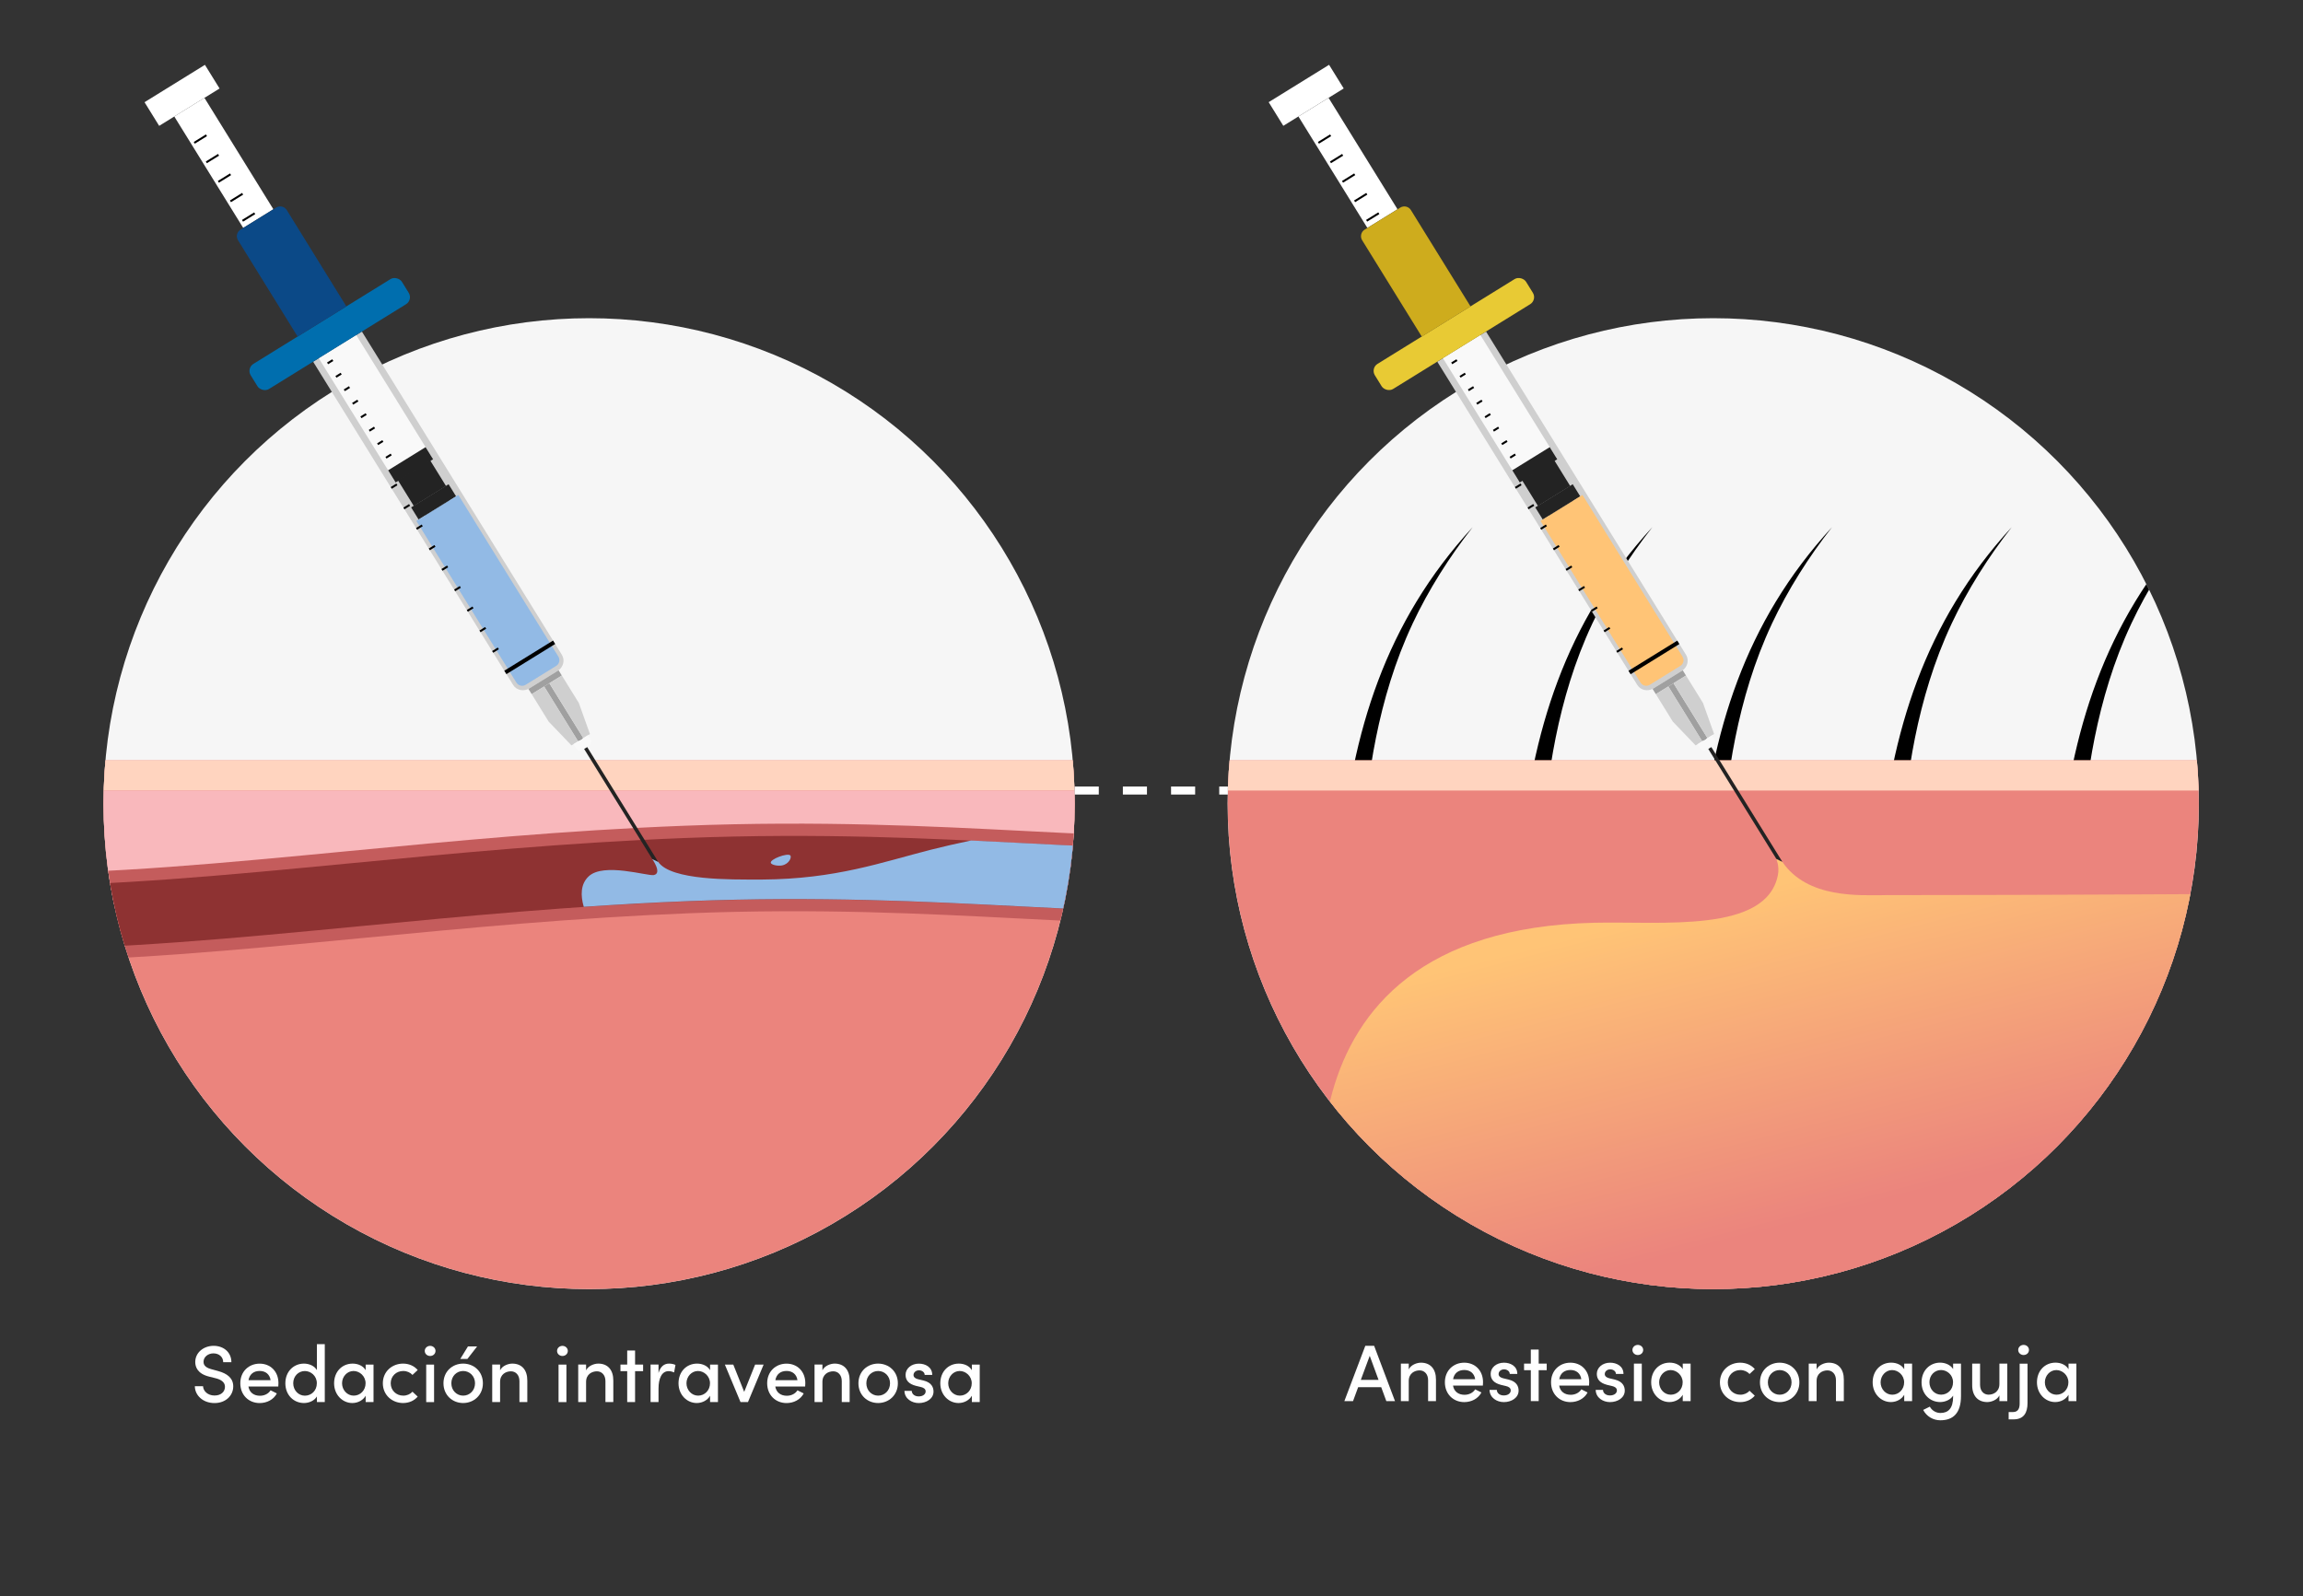 <?xml version="1.0" encoding="UTF-8"?>
<svg xmlns="http://www.w3.org/2000/svg" xmlns:xlink="http://www.w3.org/1999/xlink" id="Layer_2" data-name="Layer 2" viewBox="0 0 573.58 397.6">
  <rect x="0" y="0" width="573.58" height="397.6" fill="#333333" stroke="none"/>
  <defs>
    <style>
      .cls-1 {
        fill: #ffd4bf;
      }

      .cls-1, .cls-2, .cls-3, .cls-4, .cls-5, .cls-6, .cls-7, .cls-8, .cls-9, .cls-10, .cls-11, .cls-12, .cls-13, .cls-14, .cls-15, .cls-16, .cls-17, .cls-18, .cls-19, .cls-20 {
        stroke-width: 0px;
      }

      .cls-2 {
        fill: #cfcfcf;
      }

      .cls-3 {
        fill: #f9b8bc;
      }

      .cls-4 {
        fill: #8e3232;
      }

      .cls-5 {
        fill: #ceac1d;
      }

      .cls-21 {
        clip-path: url(#clippath);
      }

      .cls-6 {
        fill: none;
      }

      .cls-7 {
        fill: #ffc476;
      }

      .cls-8 {
        fill: url(#linear-gradient);
      }

      .cls-9 {
        fill: #0b4987;
      }

      .cls-22 {
        clip-path: url(#clippath-4);
      }

      .cls-10 {
        fill: #006eae;
      }

      .cls-11 {
        fill: #000;
      }

      .cls-12 {
        fill: #c45c5c;
      }

      .cls-13 {
        fill: #a0a0a0;
      }

      .cls-14 {
        fill: #232323;
      }

      .cls-15 {
        fill: #e8ca34;
      }

      .cls-16 {
        fill: #eb847d;
      }

      .cls-17 {
        fill: #f6f6f6;
      }

      .cls-18 {
        fill: #f9f9f9;
      }

      .cls-19 {
        fill: #92bae5;
      }

      .cls-20 {
        fill: #fff;
      }
    </style>
    <clipPath id="clippath">
      <circle class="cls-6" cx="146.72" cy="200.21" r="120.94"></circle>
    </clipPath>
    <clipPath id="clippath-4">
      <circle class="cls-6" cx="426.7" cy="200.21" r="120.94"></circle>
    </clipPath>
    <linearGradient id="linear-gradient" x1="439.5" y1="221" x2="500.39" y2="457.53" gradientUnits="userSpaceOnUse">
      <stop offset="0" stop-color="#ffc476"></stop>
      <stop offset=".34" stop-color="#eb847d"></stop>
    </linearGradient>
  </defs>
  <g id="Layer_1-2" data-name="Layer 1">
    <g>
      <path class="cls-20" d="M345.28,349.06l-1.28-3.48h-5.74l-1.28,3.48h-2.16l5.22-13.78h2.2l5.2,13.78h-2.16ZM338.92,343.77h4.42l-2.2-6-2.22,6Z"></path>
      <path class="cls-20" d="M357.64,343.72v5.34h-1.96v-5.22c0-1.52-.92-2.44-2.12-2.44s-2.7.7-2.7,2.64v5.02h-1.96v-9.34h1.96v1.44c.54-1.16,2.04-1.68,3.04-1.68,2.36,0,3.76,1.58,3.74,4.24Z"></path>
      <path class="cls-20" d="M369.32,345.18h-7.44c.26,1.52,1.38,2.3,2.88,2.3,1.1,0,2.12-.5,2.64-1.36l1.56.78c-.82,1.56-2.5,2.4-4.28,2.4-2.7,0-4.82-1.98-4.82-4.94s2.16-4.88,4.82-4.88,4.68,1.92,4.68,4.86c0,.26-.02.54-.04.84ZM367.4,343.6c-.2-1.46-1.26-2.3-2.7-2.3s-2.52.74-2.8,2.3h5.5Z"></path>
      <path class="cls-20" d="M370.98,346.26h1.82c0,.74.66,1.38,1.72,1.38s1.74-.54,1.74-1.24c0-.62-.5-.94-1.2-1.1l-1.26-.3c-1.74-.46-2.54-1.36-2.54-2.74,0-1.52,1.38-2.78,3.32-2.78,1.6,0,3.32.84,3.32,2.8h-1.88c0-.68-.7-1.14-1.4-1.14-.82,0-1.38.54-1.38,1.18,0,.58.54.9,1.12,1.04l1.42.34c2,.5,2.44,1.74,2.44,2.74,0,1.78-1.76,2.86-3.68,2.86-1.74,0-3.52-1.08-3.56-3.04Z"></path>
      <path class="cls-20" d="M385.22,339.71v1.64h-2v7.7h-1.96v-7.7h-1.68v-1.64h1.68v-3.5h1.96v3.5h2Z"></path>
      <path class="cls-20" d="M395.76,345.18h-7.44c.26,1.52,1.38,2.3,2.88,2.3,1.1,0,2.12-.5,2.64-1.36l1.56.78c-.82,1.56-2.5,2.4-4.28,2.4-2.7,0-4.82-1.98-4.82-4.94s2.16-4.88,4.82-4.88,4.68,1.92,4.68,4.86c0,.26-.02.54-.04.84ZM393.84,343.6c-.2-1.46-1.26-2.3-2.7-2.3s-2.52.74-2.8,2.3h5.5Z"></path>
      <path class="cls-20" d="M397.42,346.26h1.82c0,.74.66,1.38,1.72,1.38s1.74-.54,1.74-1.24c0-.62-.5-.94-1.2-1.1l-1.26-.3c-1.74-.46-2.54-1.36-2.54-2.74,0-1.52,1.38-2.78,3.32-2.78,1.6,0,3.32.84,3.32,2.8h-1.88c0-.68-.7-1.14-1.4-1.14-.82,0-1.38.54-1.38,1.18,0,.58.54.9,1.12,1.04l1.42.34c2,.5,2.44,1.74,2.44,2.74,0,1.78-1.76,2.86-3.68,2.86-1.74,0-3.52-1.08-3.56-3.04Z"></path>
      <path class="cls-20" d="M406.57,336.31c0-.72.62-1.26,1.34-1.26s1.34.54,1.34,1.26-.6,1.26-1.34,1.26-1.34-.54-1.34-1.26ZM406.94,349.06v-9.34h1.96v9.34h-1.96Z"></path>
      <path class="cls-20" d="M419.1,339.71h1.96v9.34h-1.96v-1.58c-.6,1.08-1.88,1.82-3.32,1.82-2.44,0-4.54-2.04-4.54-4.92s1.98-4.9,4.62-4.9c1.36,0,2.64.58,3.24,1.64v-1.4ZM419.08,344.38c0-1.8-1.5-3.06-3-3.06-1.6,0-2.86,1.4-2.86,3.06s1.26,3.08,2.9,3.08,2.96-1.32,2.96-3.08Z"></path>
      <path class="cls-20" d="M428.36,344.38c0-2.96,2.34-4.9,5.04-4.9,1.52,0,2.82.62,3.64,1.6l-1.3,1.22c-.54-.6-1.36-.98-2.3-.98-1.74,0-3.12,1.28-3.12,3.06s1.38,3.08,3.12,3.08c.94,0,1.76-.38,2.3-.98l1.3,1.22c-.82.98-2.12,1.6-3.64,1.6-2.7,0-5.04-1.96-5.04-4.92Z"></path>
      <path class="cls-20" d="M438.33,344.38c0-2.96,2.24-4.9,4.9-4.9s4.92,1.94,4.92,4.9-2.26,4.92-4.92,4.92-4.9-1.96-4.9-4.92ZM446.2,344.38c0-1.8-1.36-3.06-2.96-3.06s-2.94,1.26-2.94,3.06,1.34,3.08,2.94,3.08,2.96-1.26,2.96-3.08Z"></path>
      <path class="cls-20" d="M459.22,343.72v5.34h-1.96v-5.22c0-1.52-.92-2.44-2.12-2.44s-2.7.7-2.7,2.64v5.02h-1.96v-9.34h1.96v1.44c.54-1.16,2.04-1.68,3.04-1.68,2.36,0,3.76,1.58,3.74,4.24Z"></path>
      <path class="cls-20" d="M474.26,339.71h1.96v9.34h-1.96v-1.58c-.6,1.08-1.88,1.82-3.32,1.82-2.44,0-4.54-2.04-4.54-4.92s1.98-4.9,4.62-4.9c1.36,0,2.64.58,3.24,1.64v-1.4ZM474.24,344.38c0-1.8-1.5-3.06-3-3.06-1.6,0-2.86,1.4-2.86,3.06s1.26,3.08,2.9,3.08,2.96-1.32,2.96-3.08Z"></path>
      <path class="cls-20" d="M486.44,339.71h1.96v8.06c0,4.34-2,6.06-5.14,6.06-1.76,0-3.4-.92-4.28-2.58l1.66-.82c.52,1,1.6,1.58,2.62,1.58,1.96,0,3.18-1.12,3.18-4.08v-.24c-.64,1.02-1.98,1.6-3.22,1.6-2.54,0-4.64-1.96-4.64-4.92s2.1-4.9,4.62-4.9c1.3,0,2.6.56,3.24,1.6v-1.36ZM486.42,344.35c0-1.88-1.54-3.04-2.98-3.04-1.6,0-2.9,1.28-2.9,3.04s1.3,3.1,2.9,3.1,2.98-1.22,2.98-3.1Z"></path>
      <path class="cls-20" d="M497.97,339.71h1.96v9.34h-1.96v-1.42c-.54,1.14-2.04,1.66-3.02,1.66-2.36,0-3.78-1.58-3.76-4.24v-5.34h1.96v5.28c0,1.54.92,2.46,2.12,2.46s2.7-.72,2.7-2.66v-5.08Z"></path>
      <path class="cls-20" d="M500.27,353.6v-1.82h1.08c1.44,0,1.68-1.18,1.66-2.24v-9.82h1.96v9.82c0,2.4-.92,4.06-3.46,4.06h-1.24ZM502.65,336.31c0-.72.62-1.26,1.34-1.26.76,0,1.34.54,1.34,1.26s-.58,1.26-1.34,1.26c-.72,0-1.34-.54-1.34-1.26Z"></path>
      <path class="cls-20" d="M515.18,339.71h1.96v9.34h-1.96v-1.58c-.6,1.08-1.88,1.82-3.32,1.82-2.44,0-4.54-2.04-4.54-4.92s1.98-4.9,4.62-4.9c1.36,0,2.64.58,3.24,1.64v-1.4ZM515.15,344.38c0-1.8-1.5-3.06-3-3.06-1.6,0-2.86,1.4-2.86,3.06s1.26,3.08,2.9,3.08,2.96-1.32,2.96-3.08Z"></path>
    </g>
    <g>
      <path class="cls-20" d="M48.53,345.34h2.04c.04,1.18,1.14,2.32,2.86,2.32s2.6-1.04,2.6-2.18c0-1.22-1.1-1.8-2.22-2.1l-1.76-.44c-2.94-.74-3.42-2.48-3.42-3.62,0-2.42,2.14-4.04,4.58-4.04s4.42,1.56,4.42,4.08h-2.04c0-1.3-1.02-2.2-2.44-2.2-1.3,0-2.46.86-2.46,2.12,0,.44.14,1.34,1.88,1.8l1.74.48c2.32.62,3.78,1.8,3.78,3.82,0,2.3-1.88,4.16-4.66,4.16-2.94,0-4.9-1.98-4.9-4.2Z"></path>
      <path class="cls-20" d="M69.31,345.42h-7.44c.26,1.52,1.38,2.3,2.88,2.3,1.1,0,2.12-.5,2.64-1.36l1.56.78c-.82,1.56-2.5,2.4-4.28,2.4-2.7,0-4.82-1.98-4.82-4.94s2.16-4.88,4.82-4.88,4.68,1.92,4.68,4.86c0,.26-.02.54-.04.84ZM67.39,343.84c-.2-1.46-1.26-2.3-2.7-2.3s-2.52.74-2.8,2.3h5.5Z"></path>
      <path class="cls-20" d="M78.93,334.87h1.96v14.42h-1.96v-1.4c-.62,1.06-1.96,1.64-3.22,1.64-2.54,0-4.64-1.96-4.64-4.92s2.1-4.9,4.62-4.9c1.32,0,2.62.56,3.24,1.62v-6.46ZM78.91,344.6c0-1.88-1.54-3.04-2.98-3.04-1.6,0-2.9,1.28-2.9,3.04s1.3,3.1,2.9,3.1,2.98-1.22,2.98-3.1Z"></path>
      <path class="cls-20" d="M91.07,339.95h1.96v9.34h-1.96v-1.58c-.6,1.08-1.88,1.82-3.32,1.82-2.44,0-4.54-2.04-4.54-4.92s1.98-4.9,4.62-4.9c1.36,0,2.64.58,3.24,1.64v-1.4ZM91.05,344.61c0-1.8-1.5-3.06-3-3.06-1.6,0-2.86,1.4-2.86,3.06s1.26,3.08,2.9,3.08,2.96-1.32,2.96-3.08Z"></path>
      <path class="cls-20" d="M95.35,344.61c0-2.96,2.34-4.9,5.04-4.9,1.52,0,2.82.62,3.64,1.6l-1.3,1.22c-.54-.6-1.36-.98-2.3-.98-1.74,0-3.12,1.28-3.12,3.06s1.38,3.08,3.12,3.08c.94,0,1.76-.38,2.3-.98l1.3,1.22c-.82.98-2.12,1.6-3.64,1.6-2.7,0-5.04-1.96-5.04-4.92Z"></path>
      <path class="cls-20" d="M105.79,336.55c0-.72.62-1.26,1.34-1.26s1.34.54,1.34,1.26-.6,1.26-1.34,1.26-1.34-.54-1.34-1.26ZM106.15,349.3v-9.34h1.96v9.34h-1.96Z"></path>
      <path class="cls-20" d="M110.45,344.61c0-2.96,2.24-4.9,4.9-4.9s4.92,1.94,4.92,4.9-2.26,4.92-4.92,4.92-4.9-1.96-4.9-4.92ZM118.31,344.61c0-1.8-1.36-3.06-2.96-3.06s-2.94,1.26-2.94,3.06,1.34,3.08,2.94,3.08,2.96-1.26,2.96-3.08ZM114.63,338.55l1.92-3.12h2.28l-2.42,3.12h-1.78Z"></path>
      <path class="cls-20" d="M131.33,343.95v5.34h-1.96v-5.22c0-1.52-.92-2.44-2.12-2.44s-2.7.7-2.7,2.64v5.02h-1.96v-9.34h1.96v1.44c.54-1.16,2.04-1.68,3.04-1.68,2.36,0,3.76,1.58,3.74,4.24Z"></path>
      <path class="cls-20" d="M138.74,336.55c0-.72.62-1.26,1.34-1.26s1.34.54,1.34,1.26-.6,1.26-1.34,1.26-1.34-.54-1.34-1.26ZM139.11,349.3v-9.34h1.96v9.34h-1.96Z"></path>
      <path class="cls-20" d="M152.75,343.95v5.34h-1.96v-5.22c0-1.52-.92-2.44-2.12-2.44s-2.7.7-2.7,2.64v5.02h-1.96v-9.34h1.96v1.44c.54-1.16,2.04-1.68,3.04-1.68,2.36,0,3.76,1.58,3.74,4.24Z"></path>
      <path class="cls-20" d="M160.17,339.95v1.64h-2v7.7h-1.96v-7.7h-1.68v-1.64h1.68v-3.5h1.96v3.5h2Z"></path>
      <path class="cls-20" d="M168.23,340.05l-.34,1.86c-.52-.24-1-.32-1.38-.32-1.7,0-2.5,1.82-2.5,4.34v3.36h-1.98v-9.34h1.98v2.1c.48-1.64,1.42-2.34,2.62-2.34.64,0,1.3.16,1.6.34Z"></path>
      <path class="cls-20" d="M176.85,339.95h1.96v9.34h-1.96v-1.58c-.6,1.08-1.88,1.82-3.32,1.82-2.44,0-4.54-2.04-4.54-4.92s1.98-4.9,4.62-4.9c1.36,0,2.64.58,3.24,1.64v-1.4ZM176.83,344.61c0-1.8-1.5-3.06-3-3.06-1.6,0-2.86,1.4-2.86,3.06s1.26,3.08,2.9,3.08,2.96-1.32,2.96-3.08Z"></path>
      <path class="cls-20" d="M188.07,339.95h2.12l-3.9,9.34h-1.86l-3.9-9.34h2.1l2.72,6.8,2.72-6.8Z"></path>
      <path class="cls-20" d="M200.53,345.42h-7.44c.26,1.52,1.38,2.3,2.88,2.3,1.1,0,2.12-.5,2.64-1.36l1.56.78c-.82,1.56-2.5,2.4-4.28,2.4-2.7,0-4.82-1.98-4.82-4.94s2.16-4.88,4.82-4.88,4.68,1.92,4.68,4.86c0,.26-.02.54-.04.84ZM198.61,343.84c-.2-1.46-1.26-2.3-2.7-2.3s-2.52.74-2.8,2.3h5.5Z"></path>
      <path class="cls-20" d="M211.61,343.95v5.34h-1.96v-5.22c0-1.52-.92-2.44-2.12-2.44s-2.7.7-2.7,2.64v5.02h-1.96v-9.34h1.96v1.44c.54-1.16,2.04-1.68,3.04-1.68,2.36,0,3.76,1.58,3.74,4.24Z"></path>
      <path class="cls-20" d="M213.8,344.61c0-2.96,2.24-4.9,4.9-4.9s4.92,1.94,4.92,4.9-2.26,4.92-4.92,4.92-4.9-1.96-4.9-4.92ZM221.67,344.61c0-1.8-1.36-3.06-2.96-3.06s-2.94,1.26-2.94,3.06,1.34,3.08,2.94,3.08,2.96-1.26,2.96-3.08Z"></path>
      <path class="cls-20" d="M225.26,346.5h1.82c0,.74.66,1.38,1.72,1.38s1.74-.54,1.74-1.24c0-.62-.5-.94-1.2-1.1l-1.26-.3c-1.74-.46-2.54-1.36-2.54-2.74,0-1.52,1.38-2.78,3.32-2.78,1.6,0,3.32.84,3.32,2.8h-1.88c0-.68-.7-1.14-1.4-1.14-.82,0-1.38.54-1.38,1.18,0,.58.54.9,1.12,1.04l1.42.34c2,.5,2.44,1.74,2.44,2.74,0,1.78-1.76,2.86-3.68,2.86-1.74,0-3.52-1.08-3.56-3.04Z"></path>
      <path class="cls-20" d="M242.05,339.95h1.96v9.34h-1.96v-1.58c-.6,1.08-1.88,1.82-3.32,1.82-2.44,0-4.54-2.04-4.54-4.92s1.98-4.9,4.62-4.9c1.36,0,2.64.58,3.24,1.64v-1.4ZM242.02,344.61c0-1.8-1.5-3.06-3-3.06-1.6,0-2.86,1.4-2.86,3.06s1.26,3.08,2.9,3.08,2.96-1.32,2.96-3.08Z"></path>
    </g>
    <circle class="cls-17" cx="146.72" cy="200.21" r="120.94"></circle>
    <g class="cls-21">
      <g>
        <rect class="cls-16" x=".08" y="189.42" width="293.25" height="158.01"></rect>
        <rect class="cls-1" x=".08" y="189.42" width="293.25" height="7.53"></rect>
        <path class="cls-3" d="M293.33,216.61c-141.49,0-184.01,9.53-293.25,9.53v-29.2h293.25v19.67Z"></path>
        <path class="cls-12" d="M0,239.52v-21.82c27.65,0,56.27-2.75,86.57-5.65,26.52-2.54,53.94-5.18,83.76-6.33,33.85-1.31,61.17.09,85.28,1.32,13.44.69,26.14,1.34,37.64,1.34v21.82c-12.47,0-25.64-.67-39.58-1.39-23.31-1.19-49.73-2.55-81.88-1.3-28.75,1.12-55.63,3.7-81.63,6.19-31.22,2.99-60.71,5.82-90.17,5.82Z"></path>
        <path class="cls-4" d="M.08,236.52v-15.76c27.91,0,56.64-2.76,87.07-5.68,26.45-2.54,53.79-5.16,83.47-6.31,33.61-1.3,60.81.09,84.81,1.32,13.51.69,26.27,1.35,37.91,1.35v15.76c-12.34,0-25.44-.67-39.31-1.38-23.42-1.2-49.97-2.56-82.35-1.3-28.9,1.12-55.85,3.71-81.92,6.21-31.09,2.98-60.46,5.8-89.67,5.8Z"></path>
        <path class="cls-19" d="M255.34,210.06c-4.39-.22-8.88-.45-13.5-.67-3.71.78-7.08,1.56-10,2.3-12.23,3.11-23.63,7.31-42.01,7.43-.39,0-.77,0-1.15,0-6.3-.02-21.6.29-24.76-4.42l-1.5-.73s2.6,3.63.4,4.03c-1.58.29-12.47-3.18-16.2.32-2.05,1.92-2.05,4.75-1.23,7.59,8.57-.58,17.28-1.08,26.19-1.42,32.38-1.26,58.93.1,82.35,1.3,13.87.71,26.97,1.38,39.31,1.38v-15.76c-11.64,0-24.4-.65-37.91-1.35Z"></path>
        <path class="cls-19" d="M194.72,215.61c1.8-.31,2.54-2.07,2.1-2.51-.68-.68-5.15.97-4.84,1.88.16.47,1.65.82,2.74.63Z"></path>
      </g>
    </g>
    <g>
      <polygon class="cls-14" points="144.05 182.57 143.29 183.04 162.43 213.97 163.92 214.7 144.05 182.57"></polygon>
      <path class="cls-2" d="M90.13,82.6l-12.14,7.51,49.81,80.53c.83,1.34,2.65,1.72,4.06.85l7.03-4.35c1.41-.87,1.88-2.67,1.05-4.01l-49.81-80.53Z"></path>
      <rect class="cls-13" x="131.36" y="169.2" width="8.83" height="1.53" transform="translate(-69.11 96.84) rotate(-31.74)"></rect>
      <rect class="cls-13" x="132.37" y="176.68" width="16.07" height="1.53" transform="translate(63.35 390.2) rotate(-121.74)"></rect>
      <polygon class="cls-2" points="139.93 168.29 144.16 175.12 146.93 182.86 145.28 183.88 136.83 170.21 139.93 168.29"></polygon>
      <polygon class="cls-2" points="132.42 172.93 136.65 179.77 142.33 185.7 143.98 184.68 135.53 171.01 132.42 172.93"></polygon>
      <rect class="cls-20" x="51.33" y="24.26" width="8.83" height="32.64" transform="translate(-13.01 35.39) rotate(-31.74)"></rect>
      <rect class="cls-18" x="88.05" y="83.66" width="10.97" height="36.02" transform="translate(-39.5 64.41) rotate(-31.74)"></rect>
      <rect class="cls-10" x="59.98" y="79.54" width="44.28" height="7.36" rx="2.07" ry="2.07" transform="translate(-31.5 55.65) rotate(-31.74)"></rect>
      <path class="cls-9" d="M67.03,52.21h10.45c1.06,0,1.92.86,1.92,1.92v28.23h-14.28v-28.23c0-1.06.86-1.92,1.92-1.92Z" transform="translate(-24.58 48.07) rotate(-31.74)"></path>
      <rect class="cls-20" x="36.49" y="20.29" width="17.69" height="6.93" transform="translate(-5.71 27.4) rotate(-31.74)"></rect>
      <rect class="cls-11" x="48.12" y="34.4" width="3.57" height=".5" transform="translate(-10.77 31.46) rotate(-31.77)"></rect>
      <rect class="cls-11" x="51.12" y="39.26" width="3.57" height=".5" transform="translate(-12.87 33.77) rotate(-31.77)"></rect>
      <rect class="cls-11" x="57.13" y="48.97" width="3.57" height=".5" transform="translate(-17.09 38.39) rotate(-31.77)"></rect>
      <rect class="cls-11" x="54.12" y="44.11" width="3.57" height=".5" transform="translate(-14.98 36.08) rotate(-31.77)"></rect>
      <rect class="cls-11" x="60.13" y="53.82" width="3.57" height=".5" transform="translate(-19.19 40.7) rotate(-31.77)"></rect>
      <rect class="cls-11" x="81.47" y="89.87" width="1.53" height=".5" transform="translate(-35.13 56.8) rotate(-31.77)"></rect>
      <rect class="cls-11" x="83.55" y="93.23" width="1.53" height=".5" transform="translate(-36.58 58.4) rotate(-31.77)"></rect>
      <rect class="cls-11" x="85.63" y="96.59" width="1.53" height=".5" transform="translate(-38.04 59.99) rotate(-31.77)"></rect>
      <rect class="cls-11" x="87.71" y="99.95" width="1.53" height=".5" transform="translate(-39.5 61.59) rotate(-31.77)"></rect>
      <rect class="cls-11" x="89.78" y="103.31" width="1.53" height=".5" transform="translate(-40.96 63.19) rotate(-31.77)"></rect>
      <rect class="cls-11" x="93.94" y="110.02" width="1.53" height=".5" transform="translate(-43.87 66.38) rotate(-31.77)"></rect>
      <rect class="cls-11" x="91.86" y="106.67" width="1.53" height=".5" transform="translate(-42.41 64.78) rotate(-31.77)"></rect>
      <rect class="cls-11" x="96.02" y="113.38" width="1.53" height=".5" transform="translate(-45.33 67.98) rotate(-31.77)"></rect>
      <rect class="cls-14" x="96.78" y="114.02" width="10.97" height="3.55" transform="translate(-45.62 71.11) rotate(-31.74)"></rect>
      <rect class="cls-14" x="100.37" y="116.56" width="9.44" height="7.58" transform="translate(-47.6 73.28) rotate(-31.74)"></rect>
      <rect class="cls-14" x="102.5" y="123.26" width="10.97" height="3.55" transform="translate(-49.62 75.5) rotate(-31.74)"></rect>
      <path class="cls-14" d="M110.77,125.01h7.06v18.32c0,1.18-.96,2.13-2.13,2.13h-2.79c-1.18,0-2.13-.96-2.13-2.13v-18.32h0Z" transform="translate(-54.05 80.35) rotate(-31.74)"></path>
      <path class="cls-19" d="M115.66,122.88h12.31v47.36c0,.93-.75,1.68-1.68,1.68h-8.94c-.93,0-1.68-.75-1.68-1.68v-47.36h0Z" transform="translate(-59.32 86.12) rotate(-31.74)"></path>
      <rect class="cls-11" x="124.8" y="163.26" width="14.28" height="1" transform="translate(-66.41 93.87) rotate(-31.73)"></rect>
      <rect class="cls-11" x="97.32" y="120.87" width="1.66" height=".5" transform="translate(-49.07 69.82) rotate(-31.77)"></rect>
      <rect class="cls-11" x="100.47" y="125.98" width="1.66" height=".5" transform="translate(-51.28 72.25) rotate(-31.77)"></rect>
      <rect class="cls-11" x="103.63" y="131.08" width="1.66" height=".5" transform="translate(-53.5 74.67) rotate(-31.77)"></rect>
      <rect class="cls-11" x="106.79" y="136.19" width="1.66" height=".5" transform="translate(-55.71 77.1) rotate(-31.77)"></rect>
      <rect class="cls-11" x="109.95" y="141.3" width="1.66" height=".5" transform="translate(-57.93 79.53) rotate(-31.77)"></rect>
      <rect class="cls-11" x="116.27" y="151.51" width="1.66" height=".5" transform="translate(-62.36 84.38) rotate(-31.77)"></rect>
      <rect class="cls-11" x="113.11" y="146.4" width="1.66" height=".5" transform="translate(-60.14 81.96) rotate(-31.77)"></rect>
      <rect class="cls-11" x="122.58" y="161.72" width="1.66" height=".5" transform="translate(-66.79 89.24) rotate(-31.77)"></rect>
      <rect class="cls-11" x="119.42" y="156.61" width="1.66" height=".5" transform="translate(-64.57 86.81) rotate(-31.77)"></rect>
      <path class="cls-18" d="M143.13,184.1h4.27v1.13c0,.71-.58,1.29-1.29,1.29h-1.69c-.71,0-1.29-.58-1.29-1.29v-1.13h0Z" transform="translate(-75.76 104.13) rotate(-31.74)"></path>
    </g>
    <circle class="cls-17" cx="426.7" cy="200.21" r="120.94"></circle>
    <g class="cls-22">
      <path class="cls-11" d="M351.77,155.46c4.08-8.67,9.21-16.72,15.01-24.13-21.87,23.76-29.99,51.1-32.96,82.02-.58,6.04-2.17,11.92-4.78,17.21-1.15,2.32-1.83,5.23-1.83,8.4,0,3.44.81,5.76,2.14,7.27,1.23,1.39,3.22.09,3.06-1.87-.02-.22-.03-.44-.03-.66,0-2.94,1.6-5.32,3.57-5.32s3.57,2.38,3.57,5.32c0,.22,0,.44-.03.66-.16,1.96,1.83,3.26,3.06,1.87,1.33-1.51,2.14-3.83,2.14-7.27,0-2.86-.56-5.52-1.51-7.72-2.98-6.86-4.04-14.6-3.62-22.24.8-14.43,3.5-34.99,12.22-53.54Z"></path>
      <path class="cls-11" d="M396.52,155.46c4.08-8.67,9.21-16.72,15.01-24.13-21.87,23.76-29.99,51.1-32.96,82.02-.58,6.04-2.17,11.92-4.78,17.21-1.15,2.32-1.83,5.23-1.83,8.4,0,3.44.81,5.76,2.14,7.27,1.23,1.39,3.22.09,3.06-1.87-.02-.22-.03-.44-.03-.66,0-2.94,1.6-5.32,3.57-5.32s3.57,2.38,3.57,5.32c0,.22,0,.44-.03.66-.16,1.96,1.83,3.26,3.06,1.87,1.33-1.51,2.14-3.83,2.14-7.27,0-2.86-.56-5.52-1.51-7.72-2.98-6.86-4.04-14.6-3.62-22.24.8-14.43,3.5-34.99,12.22-53.54Z"></path>
      <path class="cls-11" d="M441.27,155.46c4.08-8.67,9.21-16.72,15.01-24.13-21.87,23.76-29.99,51.1-32.96,82.02-.58,6.04-2.17,11.92-4.78,17.21-1.15,2.32-1.83,5.23-1.83,8.4,0,3.44.81,5.76,2.14,7.27,1.23,1.39,3.22.09,3.06-1.87-.02-.22-.03-.44-.03-.66,0-2.94,1.6-5.32,3.57-5.32s3.57,2.38,3.57,5.32c0,.22,0,.44-.03.66-.16,1.96,1.83,3.26,3.06,1.87,1.33-1.51,2.14-3.83,2.14-7.27,0-2.86-.56-5.52-1.51-7.72-2.98-6.86-4.04-14.6-3.62-22.24.8-14.43,3.5-34.99,12.22-53.54Z"></path>
      <path class="cls-11" d="M486.02,155.46c4.08-8.67,9.21-16.72,15.01-24.13-21.87,23.76-29.99,51.1-32.96,82.02-.58,6.04-2.17,11.92-4.78,17.21-1.15,2.32-1.83,5.23-1.83,8.4,0,3.44.81,5.76,2.14,7.27,1.23,1.39,3.22.09,3.06-1.87-.02-.22-.03-.44-.03-.66,0-2.94,1.6-5.32,3.57-5.32s3.57,2.38,3.57,5.32c0,.22,0,.44-.03.66-.16,1.96,1.83,3.26,3.06,1.87,1.33-1.51,2.14-3.83,2.14-7.27,0-2.86-.56-5.52-1.51-7.72-2.98-6.86-4.04-14.6-3.62-22.24.8-14.43,3.5-34.99,12.22-53.54Z"></path>
      <path class="cls-11" d="M530.77,155.46c4.08-8.67,9.21-16.72,15.01-24.13-21.87,23.76-29.99,51.1-32.96,82.02-.58,6.04-2.17,11.92-4.78,17.21-1.15,2.32-1.83,5.23-1.83,8.4,0,3.44.81,5.76,2.14,7.27,1.23,1.39,3.22.09,3.06-1.87-.02-.22-.03-.44-.03-.66,0-2.94,1.6-5.32,3.57-5.32s3.57,2.38,3.57,5.32c0,.22,0,.44-.03.66-.16,1.96,1.83,3.26,3.06,1.87,1.33-1.51,2.14-3.83,2.14-7.27,0-2.86-.56-5.52-1.51-7.72-2.98-6.86-4.04-14.6-3.62-22.24.8-14.43,3.5-34.99,12.22-53.54Z"></path>
      <g>
        <rect class="cls-16" x="280.06" y="189.42" width="293.25" height="158.01"></rect>
        <rect class="cls-1" x="280.06" y="189.42" width="293.25" height="7.53"></rect>
        <path class="cls-8" d="M469.46,223.01c-6.3,0-19.29.91-25.56-8.31l-1.5-.73s.83,1.83.4,4.03c-2.83,14.54-28.86,11.48-45.73,11.88-85.85,2.04-66.32,82.29-65.5,85.13,16.75,28.38,113.46,22.96,122.38,22.61,32.38-1.26,81.58.63,106.41-2.99,13.74-2,13.22-95.44,12.87-107.47l-6.83-4.49c-11.64,0-53.71.33-96.94.33Z"></path>
      </g>
    </g>
    <g>
      <polygon class="cls-14" points="424.03 182.57 423.27 183.04 442.41 213.97 443.91 214.7 424.03 182.57"></polygon>
      <path class="cls-2" d="M370.11,82.6l-12.14,7.51,49.81,80.53c.83,1.34,2.65,1.72,4.06.85l7.03-4.35c1.41-.87,1.88-2.67,1.05-4.01l-49.81-80.53Z"></path>
      <rect class="cls-13" x="411.34" y="169.2" width="8.83" height="1.53" transform="translate(-27.24 244.13) rotate(-31.74)"></rect>
      <rect class="cls-13" x="412.35" y="176.68" width="16.07" height="1.53" transform="translate(490.62 628.31) rotate(-121.74)"></rect>
      <polygon class="cls-2" points="419.91 168.29 424.14 175.12 426.91 182.86 425.26 183.88 416.81 170.21 419.91 168.29"></polygon>
      <polygon class="cls-2" points="412.4 172.93 416.63 179.77 422.31 185.7 423.96 184.68 415.51 171.01 412.4 172.93"></polygon>
      <rect class="cls-20" x="331.31" y="24.26" width="8.83" height="32.64" transform="translate(28.86 182.68) rotate(-31.74)"></rect>
      <rect class="cls-18" x="368.03" y="83.66" width="10.97" height="36.02" transform="translate(2.37 211.69) rotate(-31.74)"></rect>
      <rect class="cls-15" x="339.96" y="79.54" width="44.28" height="7.36" rx="2.07" ry="2.07" transform="translate(10.37 202.93) rotate(-31.74)"></rect>
      <path class="cls-5" d="M347.01,52.21h10.45c1.06,0,1.92.86,1.92,1.92v28.23h-14.28v-28.23c0-1.06.86-1.92,1.92-1.92Z" transform="translate(17.29 195.36) rotate(-31.74)"></path>
      <rect class="cls-20" x="316.47" y="20.29" width="17.69" height="6.93" transform="translate(36.16 174.68) rotate(-31.74)"></rect>
      <rect class="cls-11" x="328.1" y="34.4" width="3.57" height=".5" transform="translate(31.18 178.87) rotate(-31.77)"></rect>
      <rect class="cls-11" x="331.1" y="39.26" width="3.57" height=".5" transform="translate(29.07 181.18) rotate(-31.77)"></rect>
      <rect class="cls-11" x="337.11" y="48.97" width="3.57" height=".5" transform="translate(24.86 185.8) rotate(-31.77)"></rect>
      <rect class="cls-11" x="334.1" y="44.11" width="3.57" height=".5" transform="translate(26.97 183.49) rotate(-31.77)"></rect>
      <rect class="cls-11" x="340.11" y="53.82" width="3.57" height=".5" transform="translate(22.75 188.1) rotate(-31.77)"></rect>
      <rect class="cls-11" x="361.45" y="89.87" width="1.53" height=".5" transform="translate(6.82 204.21) rotate(-31.77)"></rect>
      <rect class="cls-11" x="363.53" y="93.23" width="1.53" height=".5" transform="translate(5.36 205.8) rotate(-31.77)"></rect>
      <rect class="cls-11" x="365.61" y="96.59" width="1.53" height=".5" transform="translate(3.9 207.4) rotate(-31.77)"></rect>
      <rect class="cls-11" x="367.69" y="99.95" width="1.53" height=".5" transform="translate(2.45 209) rotate(-31.77)"></rect>
      <rect class="cls-11" x="369.76" y="103.31" width="1.53" height=".5" transform="translate(.99 210.59) rotate(-31.77)"></rect>
      <rect class="cls-11" x="373.92" y="110.02" width="1.53" height=".5" transform="translate(-1.92 213.79) rotate(-31.77)"></rect>
      <rect class="cls-11" x="371.84" y="106.67" width="1.53" height=".5" transform="translate(-.47 212.19) rotate(-31.77)"></rect>
      <rect class="cls-11" x="376" y="113.38" width="1.53" height=".5" transform="translate(-3.38 215.38) rotate(-31.77)"></rect>
      <rect class="cls-14" x="376.76" y="114.02" width="10.97" height="3.55" transform="translate(-3.75 218.4) rotate(-31.74)"></rect>
      <rect class="cls-14" x="380.35" y="116.56" width="9.44" height="7.58" transform="translate(-5.73 220.56) rotate(-31.74)"></rect>
      <rect class="cls-14" x="382.48" y="123.26" width="10.97" height="3.55" transform="translate(-7.75 222.79) rotate(-31.74)"></rect>
      <path class="cls-14" d="M390.75,125.01h7.06v18.32c0,1.18-.96,2.13-2.13,2.13h-2.79c-1.18,0-2.13-.96-2.13-2.13v-18.32h0Z" transform="translate(-12.18 227.63) rotate(-31.74)"></path>
      <path class="cls-7" d="M395.64,122.88h12.31v47.36c0,.93-.75,1.68-1.68,1.68h-8.94c-.93,0-1.68-.75-1.68-1.68v-47.36h0Z" transform="translate(-17.45 233.41) rotate(-31.74)"></path>
      <rect class="cls-11" x="404.78" y="163.26" width="14.28" height="1" transform="translate(-24.55 241.13) rotate(-31.73)"></rect>
      <rect class="cls-11" x="377.3" y="120.87" width="1.66" height=".5" transform="translate(-7.12 217.22) rotate(-31.77)"></rect>
      <rect class="cls-11" x="380.45" y="125.98" width="1.66" height=".5" transform="translate(-9.33 219.65) rotate(-31.77)"></rect>
      <rect class="cls-11" x="383.61" y="131.08" width="1.66" height=".5" transform="translate(-11.55 222.08) rotate(-31.77)"></rect>
      <rect class="cls-11" x="386.77" y="136.19" width="1.66" height=".5" transform="translate(-13.76 224.51) rotate(-31.77)"></rect>
      <rect class="cls-11" x="389.93" y="141.3" width="1.66" height=".5" transform="translate(-15.98 226.94) rotate(-31.77)"></rect>
      <rect class="cls-11" x="396.25" y="151.51" width="1.66" height=".5" transform="translate(-20.41 231.79) rotate(-31.77)"></rect>
      <rect class="cls-11" x="393.09" y="146.4" width="1.66" height=".5" transform="translate(-18.19 229.36) rotate(-31.77)"></rect>
      <rect class="cls-11" x="402.56" y="161.72" width="1.66" height=".5" transform="translate(-24.84 236.65) rotate(-31.77)"></rect>
      <rect class="cls-11" x="399.4" y="156.61" width="1.66" height=".5" transform="translate(-22.63 234.22) rotate(-31.77)"></rect>
      <path class="cls-18" d="M423.11,184.1h4.27v1.13c0,.71-.58,1.29-1.29,1.29h-1.69c-.71,0-1.29-.58-1.29-1.29v-1.13h0Z" transform="translate(-33.89 251.41) rotate(-31.74)"></path>
    </g>
    <path class="cls-20" d="M305.81,197.94h-2.15v-2h2.15v2ZM297.66,197.94h-6v-2h6v2ZM285.66,197.94h-6v-2h6v2ZM273.66,197.94h-6v-2h6v2Z"></path>
    <rect class="cls-6" x=".09" width="573.23" height="397.6"></rect>
  </g>
</svg>
